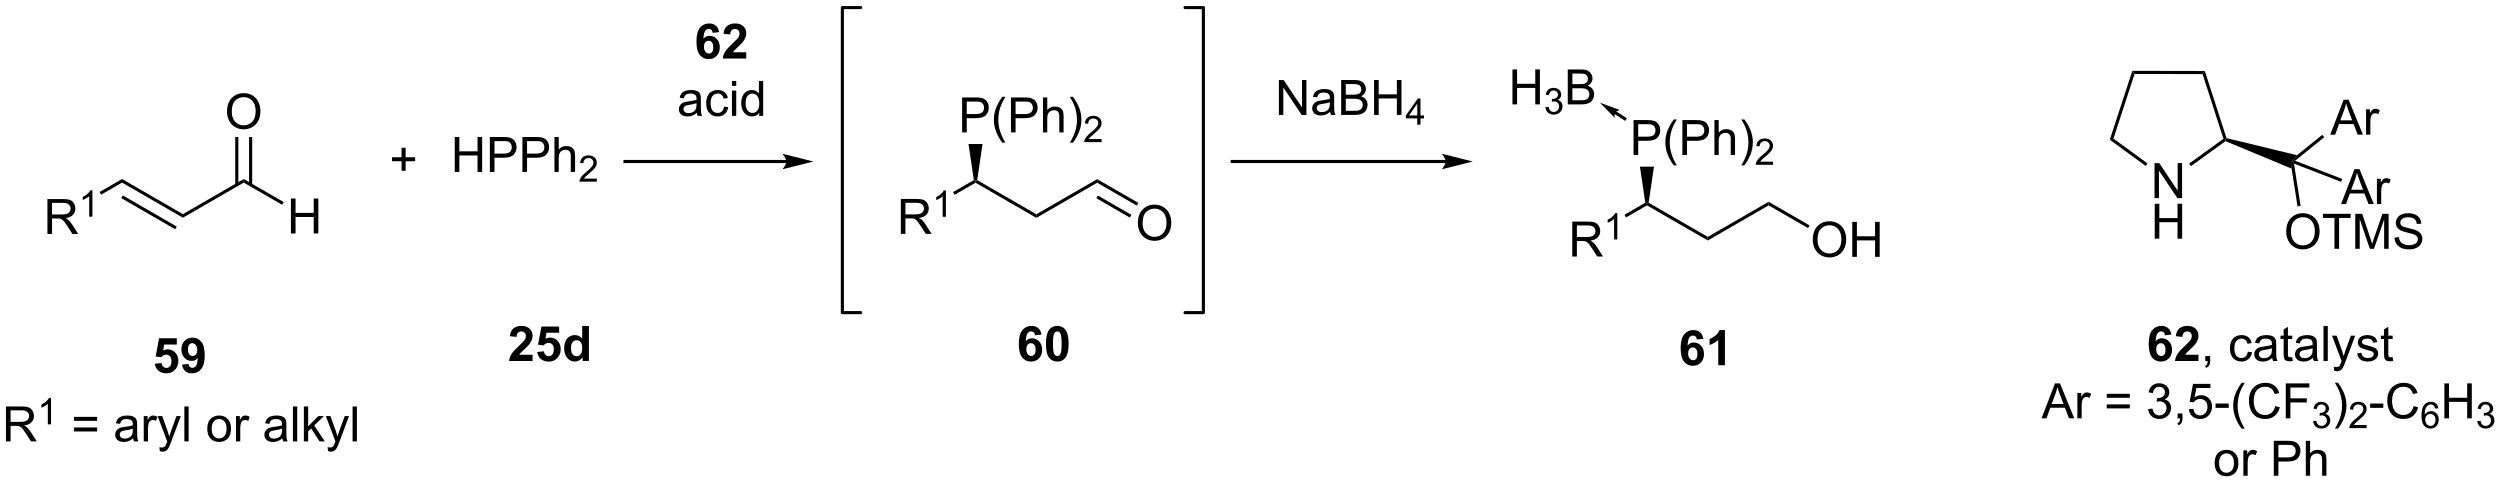<?xml version="1.0" encoding="UTF-8"?>
<!DOCTYPE svg PUBLIC '-//W3C//DTD SVG 1.0//EN'
          'http://www.w3.org/TR/2001/REC-SVG-20010904/DTD/svg10.dtd'>
<svg stroke-dasharray="none" shape-rendering="auto" xmlns="http://www.w3.org/2000/svg" font-family="'Dialog'" text-rendering="auto" width="1024" fill-opacity="1" color-interpolation="auto" color-rendering="auto" preserveAspectRatio="xMidYMid meet" font-size="12px" viewBox="0 0 1024 198" fill="black" xmlns:xlink="http://www.w3.org/1999/xlink" stroke="black" image-rendering="auto" stroke-miterlimit="10" stroke-linecap="square" stroke-linejoin="miter" font-style="normal" stroke-width="1" height="198" stroke-dashoffset="0" font-weight="normal" stroke-opacity="1"
><!--Generated by the Batik Graphics2D SVG Generator--><defs id="genericDefs"
  /><g
  ><defs id="defs1"
    ><clipPath clipPathUnits="userSpaceOnUse" id="clipPath1"
      ><path d="M1.769 0.633 L423.14 0.633 L423.14 81.883 L1.769 81.883 L1.769 0.633 Z"
      /></clipPath
      ><clipPath clipPathUnits="userSpaceOnUse" id="clipPath2"
      ><path d="M40.983 124.524 L40.983 203.516 L450.637 203.516 L450.637 124.524 Z"
      /></clipPath
    ></defs
    ><g transform="scale(2.43,2.43) translate(-1.769,-0.633) matrix(1.029,0,0,1.029,-40.386,-127.453)"
    ><path d="M48.735 162.807 L48.735 157.08 L51.274 157.08 Q52.039 157.08 52.438 157.234 Q52.836 157.387 53.073 157.778 Q53.313 158.169 53.313 158.643 Q53.313 159.252 52.917 159.671 Q52.524 160.088 51.698 160.2 Q52 160.346 52.157 160.486 Q52.487 160.791 52.784 161.247 L53.782 162.807 L52.828 162.807 L52.071 161.614 Q51.737 161.098 51.521 160.825 Q51.307 160.551 51.138 160.442 Q50.969 160.333 50.792 160.291 Q50.664 160.262 50.37 160.262 L49.492 160.262 L49.492 162.807 L48.735 162.807 ZM49.492 159.606 L51.12 159.606 Q51.641 159.606 51.932 159.499 Q52.227 159.393 52.378 159.155 Q52.532 158.919 52.532 158.643 Q52.532 158.236 52.235 157.976 Q51.94 157.713 51.305 157.713 L49.492 157.713 L49.492 159.606 Z" stroke="none" clip-path="url(#clipPath2)"
    /></g
    ><g transform="matrix(2.5,0,0,2.5,-102.442,-311.268)"
    ><path d="M56.118 160.007 L55.591 160.007 L55.591 156.645 Q55.399 156.827 55.091 157.009 Q54.782 157.19 54.536 157.282 L54.536 156.772 Q54.977 156.563 55.308 156.268 Q55.64 155.971 55.778 155.694 L56.118 155.694 L56.118 160.007 Z" stroke="none" clip-path="url(#clipPath2)"
    /></g
    ><g transform="matrix(2.5,0,0,2.5,-102.442,-311.268)"
    ><path d="M57.548 156.402 L57.292 155.96 L60.974 153.835 L60.974 154.424 Z" stroke="none" clip-path="url(#clipPath2)"
    /></g
    ><g transform="matrix(2.5,0,0,2.5,-102.442,-311.268)"
    ><path d="M60.974 154.424 L60.974 153.835 L70.941 159.589 L70.941 160.178 ZM60.847 156.968 L69.68 162.068 L69.935 161.626 L61.102 156.526 Z" stroke="none" clip-path="url(#clipPath2)"
    /></g
    ><g transform="matrix(2.5,0,0,2.5,-102.442,-311.268)"
    ><path d="M70.941 160.178 L70.941 159.589 L80.908 153.835 L80.908 154.424 Z" stroke="none" clip-path="url(#clipPath2)"
    /></g
    ><g transform="matrix(2.5,0,0,2.5,-102.442,-311.268)"
    ><path d="M106.769 152.495 L106.769 150.925 L105.209 150.925 L105.209 150.269 L106.769 150.269 L106.769 148.712 L107.433 148.712 L107.433 150.269 L108.991 150.269 L108.991 150.925 L107.433 150.925 L107.433 152.495 L106.769 152.495 Z" stroke="none" clip-path="url(#clipPath2)"
    /></g
    ><g transform="matrix(2.5,0,0,2.5,-102.442,-311.268)"
    ><path d="M115.481 152.677 L115.481 146.951 L116.239 146.951 L116.239 149.302 L119.215 149.302 L119.215 146.951 L119.973 146.951 L119.973 152.677 L119.215 152.677 L119.215 149.977 L116.239 149.977 L116.239 152.677 L115.481 152.677 ZM121.235 152.677 L121.235 146.951 L123.396 146.951 Q123.967 146.951 124.266 147.005 Q124.688 147.076 124.972 147.274 Q125.258 147.469 125.433 147.826 Q125.607 148.18 125.607 148.607 Q125.607 149.336 125.141 149.844 Q124.678 150.349 123.462 150.349 L121.993 150.349 L121.993 152.677 L121.235 152.677 ZM121.993 149.672 L123.475 149.672 Q124.209 149.672 124.516 149.399 Q124.826 149.125 124.826 148.63 Q124.826 148.271 124.644 148.016 Q124.462 147.758 124.165 147.677 Q123.975 147.625 123.459 147.625 L121.993 147.625 L121.993 149.672 ZM126.571 152.677 L126.571 146.951 L128.732 146.951 Q129.303 146.951 129.602 147.005 Q130.024 147.076 130.308 147.274 Q130.594 147.469 130.769 147.826 Q130.943 148.18 130.943 148.607 Q130.943 149.336 130.477 149.844 Q130.014 150.349 128.797 150.349 L127.329 150.349 L127.329 152.677 L126.571 152.677 ZM127.329 149.672 L128.81 149.672 Q129.545 149.672 129.852 149.399 Q130.162 149.125 130.162 148.63 Q130.162 148.271 129.98 148.016 Q129.797 147.758 129.5 147.677 Q129.31 147.625 128.795 147.625 L127.329 147.625 L127.329 149.672 ZM131.818 152.677 L131.818 146.951 L132.521 146.951 L132.521 149.005 Q133.014 148.435 133.764 148.435 Q134.225 148.435 134.563 148.617 Q134.904 148.797 135.05 149.117 Q135.196 149.438 135.196 150.047 L135.196 152.677 L134.493 152.677 L134.493 150.047 Q134.493 149.521 134.264 149.281 Q134.037 149.039 133.618 149.039 Q133.305 149.039 133.029 149.203 Q132.756 149.365 132.639 149.643 Q132.521 149.919 132.521 150.406 L132.521 152.677 L131.818 152.677 Z" stroke="none" clip-path="url(#clipPath2)"
    /></g
    ><g transform="matrix(2.5,0,0,2.5,-102.442,-311.268)"
    ><path d="M138.76 153.769 L138.76 154.277 L135.92 154.277 Q135.915 154.086 135.983 153.91 Q136.09 153.621 136.329 153.34 Q136.569 153.059 137.02 152.689 Q137.719 152.115 137.965 151.779 Q138.212 151.443 138.212 151.144 Q138.212 150.832 137.987 150.617 Q137.764 150.4 137.403 150.4 Q137.022 150.4 136.793 150.629 Q136.565 150.857 136.563 151.262 L136.02 151.207 Q136.077 150.6 136.44 150.283 Q136.803 149.965 137.415 149.965 Q138.034 149.965 138.393 150.309 Q138.754 150.65 138.754 151.156 Q138.754 151.414 138.649 151.664 Q138.543 151.912 138.297 152.188 Q138.053 152.463 137.485 152.943 Q137.01 153.342 136.875 153.484 Q136.741 153.627 136.653 153.769 L138.76 153.769 Z" stroke="none" clip-path="url(#clipPath2)"
    /></g
    ><g transform="matrix(2.5,0,0,2.5,-102.442,-311.268)"
    ><path d="M158.803 129.771 L157.741 129.888 Q157.702 129.56 157.538 129.404 Q157.374 129.247 157.111 129.247 Q156.764 129.247 156.522 129.56 Q156.283 129.872 156.22 130.862 Q156.631 130.377 157.241 130.377 Q157.928 130.377 158.418 130.901 Q158.908 131.424 158.908 132.252 Q158.908 133.13 158.392 133.664 Q157.876 134.195 157.069 134.195 Q156.202 134.195 155.642 133.521 Q155.085 132.846 155.085 131.31 Q155.085 129.737 155.665 129.042 Q156.249 128.346 157.178 128.346 Q157.829 128.346 158.256 128.711 Q158.686 129.075 158.803 129.771 ZM156.314 132.167 Q156.314 132.7 156.559 132.992 Q156.806 133.284 157.124 133.284 Q157.428 133.284 157.631 133.047 Q157.835 132.807 157.835 132.263 Q157.835 131.706 157.616 131.445 Q157.397 131.185 157.069 131.185 Q156.751 131.185 156.533 131.435 Q156.314 131.682 156.314 132.167 ZM163.24 133.075 L163.24 134.096 L159.393 134.096 Q159.456 133.518 159.768 133 Q160.081 132.482 161.003 131.627 Q161.745 130.935 161.911 130.69 Q162.138 130.349 162.138 130.018 Q162.138 129.651 161.94 129.453 Q161.745 129.255 161.396 129.255 Q161.052 129.255 160.849 129.463 Q160.646 129.669 160.615 130.151 L159.521 130.042 Q159.62 129.135 160.135 128.742 Q160.651 128.346 161.424 128.346 Q162.271 128.346 162.755 128.804 Q163.24 129.26 163.24 129.94 Q163.24 130.325 163.102 130.677 Q162.964 131.026 162.661 131.409 Q162.464 131.661 161.943 132.138 Q161.424 132.614 161.284 132.771 Q161.146 132.927 161.06 133.075 L163.24 133.075 Z" stroke="none" clip-path="url(#clipPath2)"
    /></g
    ><g transform="matrix(2.5,0,0,2.5,-102.442,-311.268)"
    ><path d="M155.152 142.983 Q154.761 143.316 154.399 143.454 Q154.04 143.59 153.626 143.59 Q152.941 143.59 152.573 143.257 Q152.206 142.921 152.206 142.403 Q152.206 142.098 152.344 141.845 Q152.485 141.593 152.709 141.441 Q152.933 141.288 153.214 141.21 Q153.423 141.155 153.839 141.106 Q154.691 141.004 155.094 140.863 Q155.097 140.718 155.097 140.679 Q155.097 140.249 154.899 140.074 Q154.628 139.835 154.097 139.835 Q153.602 139.835 153.365 140.009 Q153.128 140.184 153.016 140.624 L152.329 140.53 Q152.423 140.09 152.636 139.819 Q152.852 139.546 153.258 139.4 Q153.665 139.254 154.198 139.254 Q154.73 139.254 155.06 139.379 Q155.394 139.504 155.55 139.694 Q155.706 139.882 155.769 140.171 Q155.805 140.35 155.805 140.819 L155.805 141.757 Q155.805 142.738 155.85 142.999 Q155.894 143.257 156.027 143.496 L155.292 143.496 Q155.183 143.278 155.152 142.983 ZM155.094 141.413 Q154.712 141.569 153.946 141.679 Q153.511 141.741 153.331 141.819 Q153.152 141.897 153.053 142.048 Q152.956 142.199 152.956 142.382 Q152.956 142.663 153.17 142.85 Q153.383 143.038 153.792 143.038 Q154.198 143.038 154.514 142.861 Q154.831 142.684 154.98 142.374 Q155.094 142.137 155.094 141.671 L155.094 141.413 ZM159.601 141.975 L160.294 142.066 Q160.179 142.78 159.713 143.186 Q159.247 143.59 158.567 143.59 Q157.715 143.59 157.197 143.033 Q156.679 142.475 156.679 141.436 Q156.679 140.764 156.9 140.262 Q157.124 139.757 157.58 139.507 Q158.036 139.254 158.57 139.254 Q159.247 139.254 159.676 139.595 Q160.106 139.936 160.226 140.566 L159.544 140.671 Q159.445 140.254 159.197 140.043 Q158.95 139.832 158.598 139.832 Q158.067 139.832 157.734 140.212 Q157.403 140.593 157.403 141.418 Q157.403 142.254 157.723 142.634 Q158.044 143.012 158.559 143.012 Q158.973 143.012 159.249 142.759 Q159.528 142.504 159.601 141.975 ZM160.898 138.577 L160.898 137.77 L161.601 137.77 L161.601 138.577 L160.898 138.577 ZM160.898 143.496 L160.898 139.348 L161.601 139.348 L161.601 143.496 L160.898 143.496 ZM165.363 143.496 L165.363 142.973 Q164.969 143.59 164.204 143.59 Q163.706 143.59 163.29 143.316 Q162.876 143.043 162.647 142.554 Q162.417 142.061 162.417 141.426 Q162.417 140.804 162.623 140.298 Q162.831 139.793 163.245 139.525 Q163.66 139.254 164.173 139.254 Q164.548 139.254 164.839 139.413 Q165.133 139.569 165.316 139.824 L165.316 137.77 L166.016 137.77 L166.016 143.496 L165.363 143.496 ZM163.141 141.426 Q163.141 142.223 163.477 142.619 Q163.813 143.012 164.269 143.012 Q164.73 143.012 165.053 142.634 Q165.376 142.257 165.376 141.483 Q165.376 140.632 165.048 140.233 Q164.719 139.835 164.238 139.835 Q163.769 139.835 163.454 140.218 Q163.141 140.6 163.141 141.426 Z" stroke="none" clip-path="url(#clipPath2)"
    /></g
    ><g transform="matrix(2.5,0,0,2.5,-102.442,-311.268)"
    ><path d="M298.575 166.538 L298.575 160.811 L301.114 160.811 Q301.88 160.811 302.278 160.965 Q302.677 161.119 302.913 161.509 Q303.153 161.9 303.153 162.374 Q303.153 162.983 302.757 163.402 Q302.364 163.819 301.538 163.931 Q301.841 164.077 301.997 164.218 Q302.328 164.522 302.625 164.978 L303.622 166.538 L302.669 166.538 L301.911 165.345 Q301.578 164.829 301.361 164.556 Q301.148 164.283 300.979 164.173 Q300.809 164.064 300.632 164.022 Q300.505 163.994 300.21 163.994 L299.333 163.994 L299.333 166.538 L298.575 166.538 ZM299.333 163.337 L300.96 163.337 Q301.481 163.337 301.773 163.231 Q302.067 163.124 302.218 162.887 Q302.372 162.65 302.372 162.374 Q302.372 161.968 302.075 161.707 Q301.781 161.444 301.145 161.444 L299.333 161.444 L299.333 163.337 Z" stroke="none" clip-path="url(#clipPath2)"
    /></g
    ><g transform="matrix(2.5,0,0,2.5,-102.442,-311.268)"
    ><path d="M305.958 163.738 L305.431 163.738 L305.431 160.376 Q305.24 160.558 304.931 160.74 Q304.623 160.921 304.376 161.013 L304.376 160.503 Q304.818 160.294 305.148 160 Q305.48 159.703 305.619 159.425 L305.958 159.425 L305.958 163.738 Z" stroke="none" clip-path="url(#clipPath2)"
    /></g
    ><g transform="matrix(2.5,0,0,2.5,-102.442,-311.268)"
    ><path d="M307.388 160.133 L307.133 159.691 L310.539 157.725 L310.815 157.861 L310.815 158.155 Z" stroke="none" clip-path="url(#clipPath2)"
    /></g
    ><g transform="matrix(2.5,0,0,2.5,-102.442,-311.268)"
    ><path d="M310.815 158.155 L310.815 157.861 L311.09 157.725 L320.781 163.32 L320.781 163.909 Z" stroke="none" clip-path="url(#clipPath2)"
    /></g
    ><g transform="matrix(2.5,0,0,2.5,-102.442,-311.268)"
    ><path d="M320.781 163.909 L320.781 163.32 L330.748 157.566 L330.748 158.155 Z" stroke="none" clip-path="url(#clipPath2)"
    /></g
    ><g transform="matrix(2.5,0,0,2.5,-102.442,-311.268)"
    ><path d="M308.619 149.906 L308.619 144.179 L310.781 144.179 Q311.351 144.179 311.651 144.234 Q312.072 144.304 312.356 144.502 Q312.643 144.698 312.817 145.054 Q312.992 145.409 312.992 145.836 Q312.992 146.565 312.526 147.073 Q312.062 147.578 310.846 147.578 L309.377 147.578 L309.377 149.906 L308.619 149.906 ZM309.377 146.901 L310.859 146.901 Q311.593 146.901 311.901 146.627 Q312.21 146.354 312.21 145.859 Q312.21 145.5 312.028 145.245 Q311.846 144.987 311.549 144.906 Q311.359 144.854 310.843 144.854 L309.377 144.854 L309.377 146.901 ZM315.21 151.591 Q314.627 150.857 314.223 149.872 Q313.822 148.885 313.822 147.831 Q313.822 146.901 314.124 146.049 Q314.476 145.062 315.21 144.081 L315.713 144.081 Q315.242 144.893 315.088 145.242 Q314.851 145.781 314.713 146.367 Q314.546 147.096 314.546 147.836 Q314.546 149.713 315.713 151.591 L315.21 151.591 ZM316.619 149.906 L316.619 144.179 L318.781 144.179 Q319.351 144.179 319.651 144.234 Q320.072 144.304 320.356 144.502 Q320.643 144.698 320.817 145.054 Q320.992 145.409 320.992 145.836 Q320.992 146.565 320.526 147.073 Q320.062 147.578 318.846 147.578 L317.377 147.578 L317.377 149.906 L316.619 149.906 ZM317.377 146.901 L318.859 146.901 Q319.593 146.901 319.901 146.627 Q320.21 146.354 320.21 145.859 Q320.21 145.5 320.028 145.245 Q319.846 144.987 319.549 144.906 Q319.359 144.854 318.843 144.854 L317.377 144.854 L317.377 146.901 ZM321.867 149.906 L321.867 144.179 L322.57 144.179 L322.57 146.234 Q323.062 145.664 323.812 145.664 Q324.273 145.664 324.611 145.846 Q324.952 146.026 325.098 146.346 Q325.244 146.666 325.244 147.276 L325.244 149.906 L324.541 149.906 L324.541 147.276 Q324.541 146.75 324.312 146.51 Q324.085 146.268 323.666 146.268 Q323.354 146.268 323.077 146.432 Q322.804 146.594 322.687 146.872 Q322.57 147.148 322.57 147.635 L322.57 149.906 L321.867 149.906 ZM326.777 151.591 L326.272 151.591 Q327.441 149.713 327.441 147.836 Q327.441 147.101 327.272 146.377 Q327.139 145.791 326.902 145.252 Q326.748 144.901 326.272 144.081 L326.777 144.081 Q327.511 145.062 327.863 146.049 Q328.162 146.901 328.162 147.831 Q328.162 148.885 327.759 149.872 Q327.355 150.857 326.777 151.591 Z" stroke="none" clip-path="url(#clipPath2)"
    /></g
    ><g transform="matrix(2.5,0,0,2.5,-102.442,-311.268)"
    ><path d="M331.473 150.998 L331.473 151.506 L328.633 151.506 Q328.627 151.315 328.695 151.139 Q328.803 150.85 329.041 150.569 Q329.281 150.287 329.733 149.918 Q330.432 149.344 330.678 149.008 Q330.924 148.672 330.924 148.373 Q330.924 148.061 330.699 147.846 Q330.477 147.629 330.115 147.629 Q329.734 147.629 329.506 147.858 Q329.277 148.086 329.275 148.49 L328.733 148.436 Q328.789 147.828 329.152 147.512 Q329.516 147.194 330.127 147.194 Q330.746 147.194 331.106 147.537 Q331.467 147.879 331.467 148.385 Q331.467 148.643 331.361 148.893 Q331.256 149.141 331.01 149.416 Q330.766 149.691 330.197 150.172 Q329.723 150.57 329.588 150.713 Q329.453 150.856 329.365 150.998 L331.473 150.998 Z" stroke="none" clip-path="url(#clipPath2)"
    /></g
    ><g transform="matrix(2.5,0,0,2.5,-102.442,-311.268)"
    ><path d="M311.09 157.725 L310.815 157.861 L310.539 157.725 L309.664 151.813 L311.965 151.813 Z" stroke="none" clip-path="url(#clipPath2)"
    /></g
    ><g transform="matrix(2.5,0,0,2.5,-102.442,-311.268)"
    ><path d="M66.348 184.101 L67.442 183.989 Q67.488 184.359 67.718 184.578 Q67.949 184.794 68.249 184.794 Q68.593 184.794 68.829 184.515 Q69.069 184.234 69.069 183.672 Q69.069 183.146 68.832 182.883 Q68.598 182.617 68.218 182.617 Q67.746 182.617 67.371 183.036 L66.481 182.906 L67.043 179.927 L69.944 179.927 L69.944 180.953 L67.874 180.953 L67.702 181.927 Q68.069 181.742 68.452 181.742 Q69.184 181.742 69.692 182.273 Q70.199 182.804 70.199 183.653 Q70.199 184.359 69.788 184.914 Q69.231 185.674 68.238 185.674 Q67.444 185.674 66.944 185.247 Q66.444 184.82 66.348 184.101 ZM70.805 184.25 L71.867 184.133 Q71.906 184.458 72.07 184.614 Q72.234 184.771 72.503 184.771 Q72.844 184.771 73.081 184.458 Q73.32 184.146 73.385 183.161 Q72.972 183.64 72.352 183.64 Q71.675 183.64 71.185 183.12 Q70.695 182.599 70.695 181.763 Q70.695 180.89 71.211 180.359 Q71.729 179.825 72.531 179.825 Q73.401 179.825 73.958 180.5 Q74.518 181.172 74.518 182.716 Q74.518 184.286 73.935 184.982 Q73.354 185.677 72.422 185.677 Q71.75 185.677 71.336 185.32 Q70.922 184.961 70.805 184.25 ZM73.289 181.851 Q73.289 181.32 73.044 181.028 Q72.8 180.734 72.479 180.734 Q72.175 180.734 71.974 180.976 Q71.774 181.216 71.774 181.763 Q71.774 182.317 71.992 182.578 Q72.211 182.836 72.539 182.836 Q72.854 182.836 73.07 182.586 Q73.289 182.336 73.289 181.851 Z" stroke="none" clip-path="url(#clipPath2)"
    /></g
    ><g transform="matrix(2.5,0,0,2.5,-102.442,-311.268)"
    ><path d="M41.955 196.825 L41.955 191.099 L44.494 191.099 Q45.259 191.099 45.658 191.252 Q46.056 191.406 46.293 191.797 Q46.533 192.187 46.533 192.661 Q46.533 193.271 46.137 193.69 Q45.744 194.107 44.918 194.219 Q45.22 194.364 45.377 194.505 Q45.707 194.81 46.004 195.265 L47.002 196.825 L46.048 196.825 L45.291 195.633 Q44.957 195.117 44.741 194.844 Q44.528 194.57 44.358 194.461 Q44.189 194.351 44.012 194.31 Q43.884 194.281 43.59 194.281 L42.712 194.281 L42.712 196.825 L41.955 196.825 ZM42.712 193.625 L44.34 193.625 Q44.861 193.625 45.153 193.518 Q45.447 193.411 45.598 193.174 Q45.752 192.937 45.752 192.661 Q45.752 192.255 45.455 191.995 Q45.16 191.732 44.525 191.732 L42.712 191.732 L42.712 193.625 Z" stroke="none" clip-path="url(#clipPath2)"
    /></g
    ><g transform="matrix(2.5,0,0,2.5,-102.442,-311.268)"
    ><path d="M49.338 194.025 L48.811 194.025 L48.811 190.664 Q48.619 190.846 48.311 191.027 Q48.002 191.209 47.756 191.301 L47.756 190.791 Q48.197 190.582 48.528 190.287 Q48.86 189.99 48.998 189.713 L49.338 189.713 L49.338 194.025 Z" stroke="none" clip-path="url(#clipPath2)"
    /></g
    ><g transform="matrix(2.5,0,0,2.5,-102.442,-311.268)"
    ><path d="M56.888 193.458 L53.107 193.458 L53.107 192.802 L56.888 192.802 L56.888 193.458 ZM56.888 195.195 L53.107 195.195 L53.107 194.539 L56.888 194.539 L56.888 195.195 ZM62.79 196.312 Q62.4 196.646 62.038 196.784 Q61.678 196.919 61.264 196.919 Q60.579 196.919 60.212 196.586 Q59.845 196.25 59.845 195.732 Q59.845 195.427 59.983 195.174 Q60.124 194.922 60.348 194.771 Q60.572 194.617 60.853 194.539 Q61.061 194.484 61.478 194.435 Q62.329 194.333 62.733 194.192 Q62.736 194.047 62.736 194.008 Q62.736 193.578 62.538 193.403 Q62.267 193.164 61.736 193.164 Q61.241 193.164 61.004 193.338 Q60.767 193.513 60.655 193.953 L59.967 193.859 Q60.061 193.419 60.275 193.148 Q60.491 192.875 60.897 192.729 Q61.303 192.583 61.837 192.583 Q62.368 192.583 62.699 192.708 Q63.032 192.833 63.189 193.023 Q63.345 193.211 63.407 193.5 Q63.444 193.679 63.444 194.148 L63.444 195.086 Q63.444 196.067 63.488 196.328 Q63.532 196.586 63.665 196.825 L62.931 196.825 Q62.822 196.607 62.79 196.312 ZM62.733 194.742 Q62.35 194.898 61.584 195.008 Q61.15 195.07 60.97 195.148 Q60.79 195.226 60.691 195.377 Q60.595 195.528 60.595 195.711 Q60.595 195.992 60.809 196.179 Q61.022 196.367 61.431 196.367 Q61.837 196.367 62.152 196.19 Q62.47 196.013 62.618 195.703 Q62.733 195.466 62.733 195 L62.733 194.742 ZM64.526 196.825 L64.526 192.677 L65.159 192.677 L65.159 193.304 Q65.401 192.864 65.604 192.724 Q65.81 192.583 66.057 192.583 Q66.411 192.583 66.778 192.81 L66.536 193.461 Q66.278 193.31 66.021 193.31 Q65.792 193.31 65.607 193.448 Q65.424 193.586 65.346 193.833 Q65.229 194.208 65.229 194.653 L65.229 196.825 L64.526 196.825 ZM67.167 198.424 L67.088 197.763 Q67.318 197.825 67.49 197.825 Q67.724 197.825 67.865 197.747 Q68.005 197.669 68.096 197.528 Q68.161 197.424 68.31 197.005 Q68.331 196.948 68.372 196.833 L66.799 192.677 L67.557 192.677 L68.419 195.078 Q68.588 195.536 68.721 196.039 Q68.841 195.554 69.01 195.094 L69.896 192.677 L70.599 192.677 L69.021 196.896 Q68.768 197.581 68.627 197.838 Q68.44 198.185 68.198 198.346 Q67.956 198.51 67.62 198.51 Q67.417 198.51 67.167 198.424 ZM71.182 196.825 L71.182 191.099 L71.885 191.099 L71.885 196.825 L71.182 196.825 ZM74.935 194.75 Q74.935 193.599 75.575 193.044 Q76.112 192.583 76.88 192.583 Q77.737 192.583 78.278 193.143 Q78.823 193.703 78.823 194.692 Q78.823 195.492 78.581 195.953 Q78.341 196.411 77.883 196.666 Q77.424 196.919 76.88 196.919 Q76.01 196.919 75.471 196.362 Q74.935 195.802 74.935 194.75 ZM75.659 194.75 Q75.659 195.547 76.005 195.945 Q76.354 196.341 76.88 196.341 Q77.403 196.341 77.75 195.942 Q78.099 195.544 78.099 194.726 Q78.099 193.958 77.75 193.562 Q77.401 193.164 76.88 193.164 Q76.354 193.164 76.005 193.56 Q75.659 193.953 75.659 194.75 ZM79.639 196.825 L79.639 192.677 L80.272 192.677 L80.272 193.304 Q80.514 192.864 80.717 192.724 Q80.923 192.583 81.171 192.583 Q81.525 192.583 81.892 192.81 L81.65 193.461 Q81.392 193.31 81.134 193.31 Q80.905 193.31 80.72 193.448 Q80.538 193.586 80.46 193.833 Q80.342 194.208 80.342 194.653 L80.342 196.825 L79.639 196.825 ZM87.24 196.312 Q86.849 196.646 86.487 196.784 Q86.127 196.919 85.713 196.919 Q85.028 196.919 84.661 196.586 Q84.294 196.25 84.294 195.732 Q84.294 195.427 84.432 195.174 Q84.573 194.922 84.797 194.771 Q85.021 194.617 85.302 194.539 Q85.51 194.484 85.927 194.435 Q86.778 194.333 87.182 194.192 Q87.185 194.047 87.185 194.008 Q87.185 193.578 86.987 193.403 Q86.716 193.164 86.185 193.164 Q85.69 193.164 85.453 193.338 Q85.216 193.513 85.104 193.953 L84.417 193.859 Q84.51 193.419 84.724 193.148 Q84.94 192.875 85.346 192.729 Q85.752 192.583 86.286 192.583 Q86.818 192.583 87.148 192.708 Q87.482 192.833 87.638 193.023 Q87.794 193.211 87.857 193.5 Q87.893 193.679 87.893 194.148 L87.893 195.086 Q87.893 196.067 87.937 196.328 Q87.982 196.586 88.115 196.825 L87.38 196.825 Q87.271 196.607 87.24 196.312 ZM87.182 194.742 Q86.799 194.898 86.034 195.008 Q85.599 195.07 85.419 195.148 Q85.24 195.226 85.141 195.377 Q85.044 195.528 85.044 195.711 Q85.044 195.992 85.258 196.179 Q85.471 196.367 85.88 196.367 Q86.286 196.367 86.602 196.19 Q86.919 196.013 87.068 195.703 Q87.182 195.466 87.182 195 L87.182 194.742 ZM88.967 196.825 L88.967 191.099 L89.671 191.099 L89.671 196.825 L88.967 196.825 ZM90.763 196.825 L90.763 191.099 L91.466 191.099 L91.466 194.364 L93.13 192.677 L94.042 192.677 L92.456 194.216 L94.2 196.825 L93.333 196.825 L91.963 194.703 L91.466 195.179 L91.466 196.825 L90.763 196.825 ZM94.729 198.424 L94.651 197.763 Q94.88 197.825 95.052 197.825 Q95.286 197.825 95.427 197.747 Q95.568 197.669 95.659 197.528 Q95.724 197.424 95.872 197.005 Q95.893 196.948 95.935 196.833 L94.362 192.677 L95.12 192.677 L95.982 195.078 Q96.151 195.536 96.284 196.039 Q96.403 195.554 96.573 195.094 L97.458 192.677 L98.161 192.677 L96.583 196.896 Q96.331 197.581 96.19 197.838 Q96.002 198.185 95.76 198.346 Q95.518 198.51 95.182 198.51 Q94.979 198.51 94.729 198.424 ZM98.745 196.825 L98.745 191.099 L99.448 191.099 L99.448 196.825 L98.745 196.825 Z" stroke="none" clip-path="url(#clipPath2)"
    /></g
    ><g transform="matrix(2.5,0,0,2.5,-102.442,-311.268)"
    ><path d="M320.052 180.012 L318.989 180.129 Q318.95 179.801 318.786 179.645 Q318.622 179.488 318.359 179.488 Q318.013 179.488 317.771 179.801 Q317.531 180.113 317.469 181.103 Q317.88 180.619 318.489 180.619 Q319.177 180.619 319.666 181.142 Q320.156 181.665 320.156 182.494 Q320.156 183.371 319.64 183.905 Q319.125 184.436 318.317 184.436 Q317.45 184.436 316.89 183.762 Q316.333 183.087 316.333 181.551 Q316.333 179.978 316.914 179.283 Q317.497 178.587 318.427 178.587 Q319.078 178.587 319.505 178.952 Q319.935 179.316 320.052 180.012 ZM317.562 182.408 Q317.562 182.941 317.807 183.233 Q318.055 183.525 318.372 183.525 Q318.677 183.525 318.88 183.288 Q319.083 183.048 319.083 182.504 Q319.083 181.947 318.864 181.686 Q318.646 181.426 318.317 181.426 Q318 181.426 317.781 181.676 Q317.562 181.923 317.562 182.408 ZM323.59 184.337 L322.493 184.337 L322.493 180.199 Q321.892 180.762 321.074 181.033 L321.074 180.035 Q321.504 179.895 322.006 179.504 Q322.512 179.111 322.699 178.587 L323.59 178.587 L323.59 184.337 Z" stroke="none" clip-path="url(#clipPath2)"
    /></g
    ><g transform="matrix(2.5,0,0,2.5,-102.442,-311.268)"
    ><path d="M288.78 141.61 L288.78 135.884 L289.537 135.884 L289.537 138.235 L292.514 138.235 L292.514 135.884 L293.272 135.884 L293.272 141.61 L292.514 141.61 L292.514 138.91 L289.537 138.91 L289.537 141.61 L288.78 141.61 Z" stroke="none" clip-path="url(#clipPath2)"
    /></g
    ><g transform="matrix(2.5,0,0,2.5,-102.442,-311.268)"
    ><path d="M294.168 142.076 L294.696 142.005 Q294.787 142.454 295.004 142.652 Q295.223 142.849 295.537 142.849 Q295.909 142.849 296.164 142.591 Q296.422 142.333 296.422 141.952 Q296.422 141.589 296.184 141.355 Q295.947 141.119 295.58 141.119 Q295.432 141.119 295.209 141.177 L295.268 140.714 Q295.321 140.72 295.352 140.72 Q295.69 140.72 295.959 140.544 Q296.229 140.369 296.229 140.001 Q296.229 139.712 296.031 139.523 Q295.836 139.331 295.526 139.331 Q295.217 139.331 295.012 139.525 Q294.807 139.718 294.748 140.105 L294.221 140.011 Q294.319 139.48 294.66 139.189 Q295.004 138.898 295.514 138.898 Q295.865 138.898 296.16 139.048 Q296.457 139.199 296.614 139.46 Q296.77 139.72 296.77 140.013 Q296.77 140.292 296.619 140.521 Q296.471 140.749 296.178 140.884 Q296.559 140.972 296.77 141.249 Q296.981 141.525 296.981 141.941 Q296.981 142.503 296.571 142.896 Q296.16 143.286 295.534 143.286 Q294.969 143.286 294.594 142.951 Q294.221 142.613 294.168 142.076 Z" stroke="none" clip-path="url(#clipPath2)"
    /></g
    ><g transform="matrix(2.5,0,0,2.5,-102.442,-311.268)"
    ><path d="M297.839 141.61 L297.839 135.884 L299.988 135.884 Q300.644 135.884 301.04 136.058 Q301.438 136.23 301.662 136.592 Q301.886 136.954 301.886 137.347 Q301.886 137.714 301.685 138.04 Q301.488 138.363 301.087 138.563 Q301.605 138.714 301.883 139.082 Q302.165 139.449 302.165 139.949 Q302.165 140.352 301.993 140.699 Q301.824 141.043 301.574 141.23 Q301.324 141.418 300.946 141.514 Q300.571 141.61 300.024 141.61 L297.839 141.61 ZM298.597 138.29 L299.837 138.29 Q300.339 138.29 300.558 138.222 Q300.847 138.136 300.993 137.938 Q301.141 137.738 301.141 137.438 Q301.141 137.152 301.003 136.936 Q300.868 136.72 300.613 136.639 Q300.36 136.558 299.743 136.558 L298.597 136.558 L298.597 138.29 ZM298.597 140.933 L300.024 140.933 Q300.391 140.933 300.54 140.907 Q300.8 140.86 300.974 140.751 Q301.152 140.642 301.264 140.433 Q301.378 140.222 301.378 139.949 Q301.378 139.629 301.214 139.394 Q301.05 139.157 300.758 139.061 Q300.469 138.964 299.923 138.964 L298.597 138.964 L298.597 140.933 Z" stroke="none" clip-path="url(#clipPath2)"
    /></g
    ><g transform="matrix(2.5,0,0,2.5,-102.442,-311.268)"
    ><path d="M303.103 141.334 L305.548 143.821 C305.548 143.821 305.424 143.229 305.606 142.947 C305.787 142.666 306.378 142.535 306.378 142.535 ZM307.532 143.886 L305.744 142.733 L305.467 143.162 L307.255 144.315 Z" stroke="none" clip-path="url(#clipPath2)"
    /></g
    ><g transform="matrix(2.5,0,0,2.5,-102.442,-311.268)"
    ><path d="M88.64 162.759 L88.64 157.032 L89.398 157.032 L89.398 159.384 L92.375 159.384 L92.375 157.032 L93.132 157.032 L93.132 162.759 L92.375 162.759 L92.375 160.058 L89.398 160.058 L89.398 162.759 L88.64 162.759 Z" stroke="none" clip-path="url(#clipPath2)"
    /></g
    ><g transform="matrix(2.5,0,0,2.5,-102.442,-311.268)"
    ><path d="M80.908 154.424 L80.908 153.835 L87.464 157.62 L87.209 158.062 Z" stroke="none" clip-path="url(#clipPath2)"
    /></g
    ><g transform="matrix(2.5,0,0,2.5,-102.442,-311.268)"
    ><path d="M78.171 142.807 Q78.171 141.38 78.936 140.575 Q79.702 139.768 80.913 139.768 Q81.705 139.768 82.34 140.148 Q82.978 140.525 83.311 141.202 Q83.647 141.88 83.647 142.739 Q83.647 143.611 83.296 144.299 Q82.944 144.986 82.298 145.34 Q81.655 145.695 80.908 145.695 Q80.1 145.695 79.463 145.304 Q78.827 144.911 78.499 144.236 Q78.171 143.559 78.171 142.807 ZM78.952 142.817 Q78.952 143.853 79.507 144.45 Q80.064 145.044 80.905 145.044 Q81.759 145.044 82.311 144.442 Q82.866 143.84 82.866 142.736 Q82.866 142.036 82.629 141.515 Q82.392 140.994 81.936 140.708 Q81.483 140.419 80.916 140.419 Q80.111 140.419 79.53 140.973 Q78.952 141.525 78.952 142.817 Z" stroke="none" clip-path="url(#clipPath2)"
    /></g
    ><g transform="matrix(2.5,0,0,2.5,-102.442,-311.268)"
    ><path d="M82.296 154.784 L82.296 146.951 L81.786 146.951 L81.786 154.784 ZM80.029 154.784 L80.029 146.951 L79.519 146.951 L79.519 154.784 Z" stroke="none" clip-path="url(#clipPath2)"
    /></g
    ><g transform="matrix(2.5,0,0,2.5,-102.442,-311.268)"
    ><path d="M128.232 182.629 L128.232 183.65 L124.385 183.65 Q124.448 183.071 124.76 182.553 Q125.073 182.035 125.995 181.181 Q126.737 180.488 126.903 180.243 Q127.13 179.902 127.13 179.571 Q127.13 179.204 126.932 179.006 Q126.737 178.809 126.388 178.809 Q126.044 178.809 125.841 179.017 Q125.638 179.222 125.606 179.704 L124.513 179.595 Q124.612 178.689 125.127 178.295 Q125.643 177.9 126.416 177.9 Q127.263 177.9 127.747 178.358 Q128.232 178.814 128.232 179.493 Q128.232 179.879 128.094 180.23 Q127.955 180.579 127.653 180.962 Q127.455 181.215 126.935 181.691 Q126.416 182.168 126.276 182.324 Q126.138 182.48 126.052 182.629 L128.232 182.629 ZM128.991 182.176 L130.084 182.064 Q130.131 182.434 130.36 182.652 Q130.592 182.868 130.892 182.868 Q131.235 182.868 131.472 182.59 Q131.712 182.309 131.712 181.746 Q131.712 181.22 131.475 180.957 Q131.241 180.691 130.86 180.691 Q130.389 180.691 130.014 181.111 L129.123 180.98 L129.686 178.001 L132.587 178.001 L132.587 179.027 L130.517 179.027 L130.345 180.001 Q130.712 179.816 131.095 179.816 Q131.827 179.816 132.334 180.347 Q132.842 180.879 132.842 181.728 Q132.842 182.434 132.431 182.988 Q131.873 183.749 130.881 183.749 Q130.087 183.749 129.587 183.321 Q129.087 182.894 128.991 182.176 ZM137.463 183.65 L136.442 183.65 L136.442 183.04 Q136.19 183.394 135.844 183.569 Q135.497 183.743 135.145 183.743 Q134.432 183.743 133.922 183.168 Q133.411 182.59 133.411 181.559 Q133.411 180.504 133.906 179.957 Q134.403 179.407 135.161 179.407 Q135.857 179.407 136.364 179.986 L136.364 177.923 L137.463 177.923 L137.463 183.65 ZM134.534 181.486 Q134.534 182.15 134.716 182.446 Q134.982 182.876 135.458 182.876 Q135.838 182.876 136.104 182.553 Q136.369 182.23 136.369 181.59 Q136.369 180.876 136.112 180.561 Q135.854 180.246 135.45 180.246 Q135.06 180.246 134.797 180.559 Q134.534 180.868 134.534 181.486 Z" stroke="none" clip-path="url(#clipPath2)"
    /></g
    ><g transform="matrix(2.5,0,0,2.5,-102.442,-311.268)"
    ><path d="M188.566 162.829 L188.566 157.103 L191.105 157.103 Q191.87 157.103 192.269 157.257 Q192.667 157.41 192.904 157.801 Q193.144 158.191 193.144 158.665 Q193.144 159.275 192.748 159.694 Q192.355 160.111 191.529 160.223 Q191.831 160.369 191.988 160.509 Q192.318 160.814 192.615 161.27 L193.613 162.829 L192.66 162.829 L191.902 161.637 Q191.568 161.121 191.352 160.848 Q191.139 160.574 190.97 160.465 Q190.8 160.356 190.623 160.314 Q190.495 160.285 190.201 160.285 L189.324 160.285 L189.324 162.829 L188.566 162.829 ZM189.324 159.629 L190.951 159.629 Q191.472 159.629 191.764 159.522 Q192.058 159.415 192.209 159.179 Q192.363 158.941 192.363 158.665 Q192.363 158.259 192.066 157.999 Q191.772 157.736 191.136 157.736 L189.324 157.736 L189.324 159.629 Z" stroke="none" clip-path="url(#clipPath2)"
    /></g
    ><g transform="matrix(2.5,0,0,2.5,-102.442,-311.268)"
    ><path d="M195.949 160.03 L195.422 160.03 L195.422 156.668 Q195.231 156.85 194.922 157.031 Q194.613 157.213 194.367 157.305 L194.367 156.795 Q194.809 156.586 195.139 156.291 Q195.471 155.994 195.609 155.717 L195.949 155.717 L195.949 160.03 Z" stroke="none" clip-path="url(#clipPath2)"
    /></g
    ><g transform="matrix(2.5,0,0,2.5,-102.442,-311.268)"
    ><path d="M197.379 156.425 L197.124 155.983 L200.53 154.017 L200.805 154.152 L200.805 154.447 Z" stroke="none" clip-path="url(#clipPath2)"
    /></g
    ><g transform="matrix(2.5,0,0,2.5,-102.442,-311.268)"
    ><path d="M200.805 154.447 L200.805 154.152 L201.081 154.017 L210.772 159.612 L210.772 160.201 Z" stroke="none" clip-path="url(#clipPath2)"
    /></g
    ><g transform="matrix(2.5,0,0,2.5,-102.442,-311.268)"
    ><path d="M210.772 160.201 L210.772 159.612 L220.739 153.858 L220.739 154.447 Z" stroke="none" clip-path="url(#clipPath2)"
    /></g
    ><g transform="matrix(2.5,0,0,2.5,-102.442,-311.268)"
    ><path d="M198.61 146.198 L198.61 140.471 L200.772 140.471 Q201.342 140.471 201.641 140.526 Q202.063 140.596 202.347 140.794 Q202.633 140.989 202.808 141.346 Q202.982 141.7 202.982 142.127 Q202.982 142.857 202.516 143.364 Q202.053 143.87 200.837 143.87 L199.368 143.87 L199.368 146.198 L198.61 146.198 ZM199.368 143.193 L200.85 143.193 Q201.584 143.193 201.891 142.919 Q202.201 142.646 202.201 142.151 Q202.201 141.792 202.019 141.536 Q201.837 141.279 201.54 141.198 Q201.35 141.146 200.834 141.146 L199.368 141.146 L199.368 143.193 ZM205.201 147.883 Q204.618 147.148 204.214 146.164 Q203.813 145.177 203.813 144.122 Q203.813 143.193 204.115 142.341 Q204.467 141.354 205.201 140.372 L205.704 140.372 Q205.232 141.185 205.079 141.534 Q204.842 142.073 204.704 142.659 Q204.537 143.388 204.537 144.127 Q204.537 146.005 205.704 147.883 L205.201 147.883 ZM206.61 146.198 L206.61 140.471 L208.772 140.471 Q209.342 140.471 209.641 140.526 Q210.063 140.596 210.347 140.794 Q210.633 140.989 210.808 141.346 Q210.982 141.7 210.982 142.127 Q210.982 142.857 210.516 143.364 Q210.053 143.87 208.837 143.87 L207.368 143.87 L207.368 146.198 L206.61 146.198 ZM207.368 143.193 L208.85 143.193 Q209.584 143.193 209.891 142.919 Q210.201 142.646 210.201 142.151 Q210.201 141.792 210.019 141.536 Q209.837 141.279 209.54 141.198 Q209.35 141.146 208.834 141.146 L207.368 141.146 L207.368 143.193 ZM211.857 146.198 L211.857 140.471 L212.561 140.471 L212.561 142.526 Q213.053 141.956 213.803 141.956 Q214.264 141.956 214.602 142.138 Q214.943 142.318 215.089 142.638 Q215.235 142.958 215.235 143.568 L215.235 146.198 L214.532 146.198 L214.532 143.568 Q214.532 143.042 214.303 142.802 Q214.076 142.56 213.657 142.56 Q213.345 142.56 213.068 142.724 Q212.795 142.885 212.678 143.164 Q212.561 143.44 212.561 143.927 L212.561 146.198 L211.857 146.198 ZM216.768 147.883 L216.262 147.883 Q217.432 146.005 217.432 144.127 Q217.432 143.393 217.262 142.669 Q217.13 142.083 216.893 141.544 Q216.739 141.193 216.262 140.372 L216.768 140.372 Q217.502 141.354 217.854 142.341 Q218.153 143.193 218.153 144.122 Q218.153 145.177 217.749 146.164 Q217.346 147.148 216.768 147.883 Z" stroke="none" clip-path="url(#clipPath2)"
    /></g
    ><g transform="matrix(2.5,0,0,2.5,-102.442,-311.268)"
    ><path d="M221.464 147.29 L221.464 147.798 L218.624 147.798 Q218.618 147.606 218.686 147.431 Q218.794 147.142 219.032 146.86 Q219.272 146.579 219.723 146.21 Q220.423 145.636 220.669 145.3 Q220.915 144.964 220.915 144.665 Q220.915 144.352 220.69 144.138 Q220.468 143.921 220.106 143.921 Q219.725 143.921 219.497 144.149 Q219.268 144.378 219.266 144.782 L218.723 144.727 Q218.78 144.12 219.143 143.804 Q219.506 143.485 220.118 143.485 Q220.737 143.485 221.096 143.829 Q221.458 144.171 221.458 144.677 Q221.458 144.935 221.352 145.185 Q221.247 145.433 221.001 145.708 Q220.756 145.983 220.188 146.464 Q219.714 146.862 219.579 147.005 Q219.444 147.147 219.356 147.29 L221.464 147.29 Z" stroke="none" clip-path="url(#clipPath2)"
    /></g
    ><g transform="matrix(2.5,0,0,2.5,-102.442,-311.268)"
    ><path d="M201.081 154.017 L200.805 154.152 L200.53 154.017 L199.655 148.104 L201.956 148.104 Z" stroke="none" clip-path="url(#clipPath2)"
    /></g
    ><g transform="matrix(2.5,0,0,2.5,-102.442,-311.268)"
    ><path d="M211.619 179.324 L210.557 179.441 Q210.518 179.113 210.353 178.957 Q210.189 178.801 209.926 178.801 Q209.58 178.801 209.338 179.113 Q209.098 179.426 209.036 180.415 Q209.447 179.931 210.057 179.931 Q210.744 179.931 211.234 180.454 Q211.723 180.978 211.723 181.806 Q211.723 182.684 211.208 183.217 Q210.692 183.749 209.885 183.749 Q209.018 183.749 208.458 183.074 Q207.9 182.4 207.9 180.863 Q207.9 179.29 208.481 178.595 Q209.064 177.9 209.994 177.9 Q210.645 177.9 211.072 178.264 Q211.502 178.629 211.619 179.324 ZM209.13 181.72 Q209.13 182.254 209.374 182.545 Q209.622 182.837 209.939 182.837 Q210.244 182.837 210.447 182.6 Q210.65 182.361 210.65 181.816 Q210.65 181.259 210.432 180.999 Q210.213 180.738 209.885 180.738 Q209.567 180.738 209.348 180.988 Q209.13 181.236 209.13 181.72 ZM214.204 177.9 Q215.037 177.9 215.506 178.493 Q216.063 179.196 216.063 180.824 Q216.063 182.449 215.501 183.16 Q215.037 183.749 214.204 183.749 Q213.368 183.749 212.855 183.105 Q212.344 182.462 212.344 180.814 Q212.344 179.196 212.907 178.486 Q213.373 177.9 214.204 177.9 ZM214.204 178.809 Q214.006 178.809 213.85 178.936 Q213.693 179.064 213.607 179.392 Q213.493 179.816 213.493 180.824 Q213.493 181.832 213.594 182.209 Q213.696 182.587 213.85 182.712 Q214.006 182.837 214.204 182.837 Q214.404 182.837 214.56 182.709 Q214.717 182.582 214.803 182.254 Q214.915 181.832 214.915 180.824 Q214.915 179.816 214.813 179.441 Q214.712 179.064 214.558 178.936 Q214.404 178.809 214.204 178.809 Z" stroke="none" clip-path="url(#clipPath2)"
    /></g
    ><g transform="matrix(2.5,0,0,2.5,-102.442,-311.268)"
    ><path d="M169.799 150.714 L143.376 150.714 L143.121 150.714 L143.121 151.225 L143.376 151.225 L169.799 151.225 L170.054 151.225 L170.054 150.714 L169.799 150.714 ZM174.263 150.969 L169.161 149.694 C169.161 149.694 169.799 150.411 169.799 150.969 C169.799 151.528 169.161 152.245 169.161 152.245 Z" stroke="none" clip-path="url(#clipPath2)"
    /></g
    ><g stroke-width="0.51" transform="matrix(2.5,0,0,2.5,-102.442,-311.268)" stroke-linejoin="round" stroke-linecap="round"
    ><path fill="none" d="M235.138 175.729 L238.137 175.729 L238.137 125.751 L235.138 125.751" clip-path="url(#clipPath2)"
    /></g
    ><g stroke-width="0.51" transform="matrix(2.5,0,0,2.5,-102.442,-311.268)" stroke-linejoin="round" stroke-linecap="round"
    ><path fill="none" d="M181.987 125.751 L178.989 125.751 L178.989 175.729 L181.987 175.729" clip-path="url(#clipPath2)"
    /></g
    ><g transform="matrix(2.5,0,0,2.5,-102.442,-311.268)"
    ><path d="M337.978 163.801 Q337.978 162.374 338.744 161.569 Q339.509 160.762 340.72 160.762 Q341.512 160.762 342.147 161.142 Q342.785 161.519 343.119 162.197 Q343.454 162.874 343.454 163.733 Q343.454 164.605 343.103 165.293 Q342.751 165.98 342.106 166.335 Q341.462 166.689 340.715 166.689 Q339.908 166.689 339.27 166.298 Q338.634 165.905 338.306 165.23 Q337.978 164.553 337.978 163.801 ZM338.759 163.811 Q338.759 164.848 339.314 165.444 Q339.871 166.038 340.712 166.038 Q341.567 166.038 342.119 165.436 Q342.673 164.835 342.673 163.73 Q342.673 163.03 342.436 162.509 Q342.199 161.988 341.744 161.702 Q341.29 161.413 340.723 161.413 Q339.918 161.413 339.337 161.967 Q338.759 162.519 338.759 163.811 ZM344.453 166.59 L344.453 160.863 L345.211 160.863 L345.211 163.215 L348.188 163.215 L348.188 160.863 L348.945 160.863 L348.945 166.59 L348.188 166.59 L348.188 163.889 L345.211 163.889 L345.211 166.59 L344.453 166.59 Z" stroke="none" clip-path="url(#clipPath2)"
    /></g
    ><g transform="matrix(2.5,0,0,2.5,-102.442,-311.268)"
    ><path d="M330.748 158.155 L330.748 157.566 L337.462 161.442 L337.207 161.884 Z" stroke="none" clip-path="url(#clipPath2)"
    /></g
    ><g transform="matrix(2.5,0,0,2.5,-102.442,-311.268)"
    ><path d="M250.51 143.335 L250.51 137.609 L251.288 137.609 L254.296 142.103 L254.296 137.609 L255.023 137.609 L255.023 143.335 L254.244 143.335 L251.236 138.835 L251.236 143.335 L250.51 143.335 ZM258.912 142.822 Q258.521 143.155 258.159 143.293 Q257.8 143.429 257.386 143.429 Q256.701 143.429 256.334 143.096 Q255.966 142.76 255.966 142.242 Q255.966 141.937 256.104 141.684 Q256.245 141.432 256.469 141.28 Q256.693 141.127 256.974 141.049 Q257.183 140.994 257.599 140.945 Q258.451 140.843 258.854 140.702 Q258.857 140.557 258.857 140.518 Q258.857 140.088 258.659 139.913 Q258.388 139.674 257.857 139.674 Q257.362 139.674 257.125 139.848 Q256.888 140.023 256.776 140.463 L256.089 140.369 Q256.183 139.929 256.396 139.658 Q256.612 139.385 257.019 139.239 Q257.425 139.093 257.959 139.093 Q258.49 139.093 258.821 139.218 Q259.154 139.343 259.31 139.533 Q259.466 139.721 259.529 140.01 Q259.565 140.189 259.565 140.658 L259.565 141.596 Q259.565 142.577 259.61 142.838 Q259.654 143.096 259.787 143.335 L259.052 143.335 Q258.943 143.117 258.912 142.822 ZM258.854 141.252 Q258.472 141.408 257.706 141.518 Q257.271 141.58 257.091 141.658 Q256.912 141.736 256.813 141.887 Q256.716 142.038 256.716 142.221 Q256.716 142.502 256.93 142.689 Q257.144 142.877 257.552 142.877 Q257.959 142.877 258.274 142.7 Q258.591 142.523 258.74 142.213 Q258.854 141.976 258.854 141.51 L258.854 141.252 ZM260.713 143.335 L260.713 137.609 L262.861 137.609 Q263.517 137.609 263.913 137.783 Q264.312 137.955 264.536 138.317 Q264.76 138.679 264.76 139.072 Q264.76 139.439 264.559 139.765 Q264.361 140.088 263.96 140.288 Q264.478 140.439 264.757 140.807 Q265.038 141.174 265.038 141.674 Q265.038 142.077 264.866 142.424 Q264.697 142.768 264.447 142.955 Q264.197 143.143 263.819 143.239 Q263.444 143.335 262.897 143.335 L260.713 143.335 ZM261.47 140.015 L262.71 140.015 Q263.213 140.015 263.431 139.947 Q263.72 139.861 263.866 139.663 Q264.015 139.463 264.015 139.163 Q264.015 138.877 263.877 138.661 Q263.741 138.445 263.486 138.364 Q263.233 138.283 262.616 138.283 L261.47 138.283 L261.47 140.015 ZM261.47 142.658 L262.897 142.658 Q263.265 142.658 263.413 142.632 Q263.673 142.585 263.848 142.476 Q264.025 142.367 264.137 142.158 Q264.252 141.947 264.252 141.674 Q264.252 141.353 264.088 141.119 Q263.923 140.882 263.632 140.786 Q263.343 140.689 262.796 140.689 L261.47 140.689 L261.47 142.658 ZM266.103 143.335 L266.103 137.609 L266.861 137.609 L266.861 139.96 L269.838 139.96 L269.838 137.609 L270.595 137.609 L270.595 143.335 L269.838 143.335 L269.838 140.635 L266.861 140.635 L266.861 143.335 L266.103 143.335 Z" stroke="none" clip-path="url(#clipPath2)"
    /></g
    ><g transform="matrix(2.5,0,0,2.5,-102.442,-311.268)"
    ><path d="M273.179 144.935 L273.179 143.906 L271.316 143.906 L271.316 143.423 L273.277 140.64 L273.707 140.64 L273.707 143.423 L274.287 143.423 L274.287 143.906 L273.707 143.906 L273.707 144.935 L273.179 144.935 ZM273.179 143.423 L273.179 141.486 L271.836 143.423 L273.179 143.423 Z" stroke="none" clip-path="url(#clipPath2)"
    /></g
    ><g transform="matrix(2.5,0,0,2.5,-102.442,-311.268)"
    ><path d="M277.83 150.714 L242.862 150.714 L242.607 150.714 L242.607 151.225 L242.862 151.225 L277.83 151.225 L278.085 151.225 L278.085 150.714 L277.83 150.714 ZM282.294 150.969 L277.192 149.694 C277.192 149.694 277.83 150.411 277.83 150.969 C277.83 151.528 277.192 152.245 277.192 152.245 Z" stroke="none" clip-path="url(#clipPath2)"
    /></g
    ><g transform="matrix(2.5,0,0,2.5,-102.442,-311.268)"
    ><path d="M393.976 156.966 L393.976 151.239 L394.755 151.239 L397.763 155.734 L397.763 151.239 L398.489 151.239 L398.489 156.966 L397.711 156.966 L394.703 152.466 L394.703 156.966 L393.976 156.966 Z" stroke="none" clip-path="url(#clipPath2)"
    /></g
    ><g transform="matrix(2.5,0,0,2.5,-102.442,-311.268)"
    ><path d="M394.007 163.616 L394.007 157.889 L394.765 157.889 L394.765 160.241 L397.742 160.241 L397.742 157.889 L398.5 157.889 L398.5 163.616 L397.742 163.616 L397.742 160.915 L394.765 160.915 L394.765 163.616 L394.007 163.616 Z" stroke="none" clip-path="url(#clipPath2)"
    /></g
    ><g transform="matrix(2.5,0,0,2.5,-102.442,-311.268)"
    ><path d="M386.644 147.405 L387.244 147.212 L392.823 151.281 L392.522 151.693 Z" stroke="none" clip-path="url(#clipPath2)"
    /></g
    ><g transform="matrix(2.5,0,0,2.5,-102.442,-311.268)"
    ><path d="M399.945 151.726 L399.646 151.312 L405.266 147.246 L405.565 147.344 L405.6 147.633 Z" stroke="none" clip-path="url(#clipPath2)"
    /></g
    ><g transform="matrix(2.5,0,0,2.5,-102.442,-311.268)"
    ><path d="M405.765 147.13 L405.565 147.344 L405.266 147.246 L401.844 136.646 L402.216 136.137 Z" stroke="none" clip-path="url(#clipPath2)"
    /></g
    ><g transform="matrix(2.5,0,0,2.5,-102.442,-311.268)"
    ><path d="M402.216 136.137 L401.844 136.646 L390.706 136.625 L390.336 136.114 Z" stroke="none" clip-path="url(#clipPath2)"
    /></g
    ><g transform="matrix(2.5,0,0,2.5,-102.442,-311.268)"
    ><path d="M390.336 136.114 L390.706 136.625 L387.244 147.212 L386.644 147.405 Z" stroke="none" clip-path="url(#clipPath2)"
    /></g
    ><g transform="matrix(2.5,0,0,2.5,-102.442,-311.268)"
    ><path d="M405.6 147.633 L405.565 147.344 L405.765 147.13 L417.317 149.938 L416.504 150.921 L416.436 152.135 Z" stroke="none" clip-path="url(#clipPath2)"
    /></g
    ><g transform="matrix(2.5,0,0,2.5,-102.442,-311.268)"
    ><path d="M415.546 162.477 Q415.546 161.05 416.312 160.245 Q417.077 159.438 418.288 159.438 Q419.08 159.438 419.715 159.818 Q420.353 160.196 420.687 160.873 Q421.022 161.55 421.022 162.409 Q421.022 163.282 420.671 163.969 Q420.319 164.657 419.673 165.011 Q419.03 165.365 418.283 165.365 Q417.476 165.365 416.837 164.975 Q416.202 164.581 415.874 163.907 Q415.546 163.23 415.546 162.477 ZM416.327 162.488 Q416.327 163.524 416.882 164.12 Q417.439 164.714 418.28 164.714 Q419.134 164.714 419.687 164.113 Q420.241 163.511 420.241 162.407 Q420.241 161.706 420.004 161.185 Q419.767 160.665 419.312 160.378 Q418.858 160.089 418.291 160.089 Q417.486 160.089 416.905 160.644 Q416.327 161.196 416.327 162.488 ZM423.456 165.266 L423.456 160.214 L421.568 160.214 L421.568 159.54 L426.107 159.54 L426.107 160.214 L424.214 160.214 L424.214 165.266 L423.456 165.266 ZM426.861 165.266 L426.861 159.54 L428.002 159.54 L429.358 163.594 Q429.546 164.159 429.632 164.441 Q429.728 164.128 429.937 163.524 L431.306 159.54 L432.327 159.54 L432.327 165.266 L431.595 165.266 L431.595 160.472 L429.931 165.266 L429.249 165.266 L427.593 160.391 L427.593 165.266 L426.861 165.266 ZM433.291 163.425 L434.007 163.363 Q434.056 163.792 434.241 164.068 Q434.429 164.344 434.819 164.514 Q435.21 164.683 435.697 164.683 Q436.132 164.683 436.462 164.555 Q436.796 164.425 436.957 164.201 Q437.119 163.977 437.119 163.712 Q437.119 163.441 436.962 163.24 Q436.806 163.04 436.447 162.902 Q436.218 162.813 435.429 162.623 Q434.64 162.433 434.322 162.266 Q433.913 162.05 433.71 161.732 Q433.509 161.415 433.509 161.019 Q433.509 160.587 433.754 160.209 Q434.002 159.831 434.473 159.636 Q434.947 159.441 435.525 159.441 Q436.163 159.441 436.647 159.646 Q437.134 159.852 437.395 160.251 Q437.658 160.649 437.679 161.152 L436.952 161.206 Q436.892 160.665 436.554 160.389 Q436.218 160.11 435.556 160.11 Q434.869 160.11 434.554 160.363 Q434.241 160.613 434.241 160.969 Q434.241 161.277 434.462 161.477 Q434.681 161.675 435.606 161.886 Q436.53 162.094 436.874 162.251 Q437.374 162.48 437.611 162.834 Q437.851 163.188 437.851 163.649 Q437.851 164.105 437.587 164.511 Q437.327 164.915 436.835 165.141 Q436.345 165.365 435.733 165.365 Q434.955 165.365 434.429 165.139 Q433.905 164.909 433.606 164.456 Q433.306 164.001 433.291 163.425 Z" stroke="none" clip-path="url(#clipPath2)"
    /></g
    ><g transform="matrix(2.5,0,0,2.5,-102.442,-311.268)"
    ><path d="M416.436 152.135 L416.504 150.921 L416.824 151.318 L417.908 158.246 L417.404 158.325 Z" stroke="none" clip-path="url(#clipPath2)"
    /></g
    ><g transform="matrix(2.5,0,0,2.5,-102.442,-311.268)"
    ><path d="M424.54 157.94 L426.74 152.214 L427.558 152.214 L429.902 157.94 L429.037 157.94 L428.371 156.206 L425.975 156.206 L425.347 157.94 L424.54 157.94 ZM426.193 155.589 L428.136 155.589 L427.537 154.003 Q427.264 153.279 427.131 152.815 Q427.022 153.365 426.824 153.909 L426.193 155.589 ZM430.41 157.94 L430.41 153.792 L431.043 153.792 L431.043 154.42 Q431.285 153.98 431.488 153.839 Q431.693 153.698 431.941 153.698 Q432.295 153.698 432.662 153.925 L432.42 154.576 Q432.162 154.425 431.904 154.425 Q431.675 154.425 431.49 154.563 Q431.308 154.701 431.23 154.948 Q431.113 155.323 431.113 155.769 L431.113 157.94 L430.41 157.94 Z" stroke="none" clip-path="url(#clipPath2)"
    /></g
    ><g transform="matrix(2.5,0,0,2.5,-102.442,-311.268)"
    ><path d="M416.824 151.318 L416.504 150.921 L417.008 150.842 L424.724 153.821 L424.54 154.297 Z" stroke="none" clip-path="url(#clipPath2)"
    /></g
    ><g transform="matrix(2.5,0,0,2.5,-102.442,-311.268)"
    ><path d="M422.761 146.57 L424.962 140.844 L425.779 140.844 L428.123 146.57 L427.259 146.57 L426.592 144.836 L424.196 144.836 L423.568 146.57 L422.761 146.57 ZM424.415 144.219 L426.358 144.219 L425.759 142.633 Q425.485 141.909 425.352 141.445 Q425.243 141.995 425.045 142.539 L424.415 144.219 ZM428.631 146.57 L428.631 142.422 L429.264 142.422 L429.264 143.049 Q429.506 142.609 429.709 142.469 Q429.915 142.328 430.162 142.328 Q430.516 142.328 430.884 142.555 L430.641 143.206 Q430.384 143.055 430.126 143.055 Q429.897 143.055 429.712 143.193 Q429.529 143.331 429.451 143.578 Q429.334 143.953 429.334 144.398 L429.334 146.57 L428.631 146.57 Z" stroke="none" clip-path="url(#clipPath2)"
    /></g
    ><g transform="matrix(2.5,0,0,2.5,-102.442,-311.268)"
    ><path d="M417.008 150.842 L416.504 150.921 L417.317 149.938 L421.462 146.593 L421.783 146.991 Z" stroke="none" clip-path="url(#clipPath2)"
    /></g
    ><g transform="matrix(2.5,0,0,2.5,-102.442,-311.268)"
    ><path d="M396.74 179.324 L395.677 179.441 Q395.638 179.113 395.474 178.957 Q395.31 178.801 395.047 178.801 Q394.701 178.801 394.459 179.113 Q394.219 179.426 394.157 180.415 Q394.568 179.931 395.177 179.931 Q395.865 179.931 396.354 180.454 Q396.844 180.978 396.844 181.806 Q396.844 182.684 396.328 183.217 Q395.813 183.749 395.005 183.749 Q394.138 183.749 393.578 183.074 Q393.021 182.4 393.021 180.863 Q393.021 179.29 393.602 178.595 Q394.185 177.9 395.115 177.9 Q395.766 177.9 396.193 178.264 Q396.623 178.629 396.74 179.324 ZM394.25 181.72 Q394.25 182.254 394.495 182.545 Q394.743 182.837 395.06 182.837 Q395.365 182.837 395.568 182.6 Q395.771 182.361 395.771 181.816 Q395.771 181.259 395.552 180.999 Q395.334 180.738 395.005 180.738 Q394.688 180.738 394.469 180.988 Q394.25 181.236 394.25 181.72 ZM401.176 182.629 L401.176 183.65 L397.33 183.65 Q397.392 183.071 397.705 182.553 Q398.017 182.035 398.939 181.181 Q399.681 180.488 399.848 180.243 Q400.075 179.902 400.075 179.571 Q400.075 179.204 399.877 179.006 Q399.681 178.809 399.332 178.809 Q398.989 178.809 398.786 179.017 Q398.582 179.222 398.551 179.704 L397.457 179.595 Q397.556 178.689 398.072 178.295 Q398.588 177.9 399.361 177.9 Q400.207 177.9 400.692 178.358 Q401.176 178.814 401.176 179.493 Q401.176 179.879 401.038 180.23 Q400.9 180.579 400.598 180.962 Q400.4 181.215 399.879 181.691 Q399.361 182.168 399.22 182.324 Q399.082 182.48 398.996 182.629 L401.176 182.629 Z" stroke="none" clip-path="url(#clipPath2)"
    /></g
    ><g transform="matrix(2.5,0,0,2.5,-102.442,-311.268)"
    ><path d="M402.289 183.65 L402.289 182.847 L403.091 182.847 L403.091 183.65 Q403.091 184.092 402.935 184.363 Q402.779 184.634 402.438 184.782 L402.243 184.483 Q402.466 184.384 402.571 184.194 Q402.677 184.006 402.688 183.65 L402.289 183.65 ZM409.258 182.129 L409.951 182.22 Q409.836 182.934 409.37 183.34 Q408.904 183.743 408.224 183.743 Q407.373 183.743 406.854 183.186 Q406.336 182.629 406.336 181.59 Q406.336 180.918 406.558 180.415 Q406.781 179.91 407.237 179.66 Q407.693 179.407 408.227 179.407 Q408.904 179.407 409.334 179.749 Q409.763 180.09 409.883 180.72 L409.201 180.824 Q409.102 180.407 408.854 180.196 Q408.607 179.986 408.255 179.986 Q407.724 179.986 407.391 180.366 Q407.06 180.746 407.06 181.571 Q407.06 182.407 407.38 182.788 Q407.701 183.165 408.216 183.165 Q408.63 183.165 408.906 182.913 Q409.185 182.657 409.258 182.129 ZM413.258 183.137 Q412.868 183.47 412.505 183.608 Q412.146 183.743 411.732 183.743 Q411.047 183.743 410.68 183.41 Q410.313 183.074 410.313 182.556 Q410.313 182.251 410.451 181.999 Q410.591 181.746 410.815 181.595 Q411.039 181.441 411.321 181.363 Q411.529 181.309 411.946 181.259 Q412.797 181.157 413.201 181.017 Q413.203 180.871 413.203 180.832 Q413.203 180.402 413.005 180.228 Q412.735 179.988 412.203 179.988 Q411.709 179.988 411.472 180.163 Q411.235 180.337 411.123 180.777 L410.435 180.684 Q410.529 180.243 410.743 179.972 Q410.959 179.699 411.365 179.553 Q411.771 179.407 412.305 179.407 Q412.836 179.407 413.167 179.532 Q413.5 179.657 413.656 179.847 Q413.813 180.035 413.875 180.324 Q413.912 180.504 413.912 180.972 L413.912 181.91 Q413.912 182.892 413.956 183.152 Q414 183.41 414.133 183.65 L413.399 183.65 Q413.289 183.431 413.258 183.137 ZM413.201 181.566 Q412.818 181.722 412.052 181.832 Q411.618 181.894 411.438 181.972 Q411.258 182.051 411.159 182.202 Q411.063 182.353 411.063 182.535 Q411.063 182.816 411.276 183.004 Q411.49 183.191 411.899 183.191 Q412.305 183.191 412.62 183.014 Q412.938 182.837 413.086 182.527 Q413.201 182.29 413.201 181.824 L413.201 181.566 ZM416.535 183.019 L416.637 183.642 Q416.34 183.704 416.106 183.704 Q415.723 183.704 415.512 183.584 Q415.301 183.462 415.215 183.264 Q415.129 183.066 415.129 182.434 L415.129 180.048 L414.614 180.048 L414.614 179.501 L415.129 179.501 L415.129 178.472 L415.83 178.051 L415.83 179.501 L416.535 179.501 L416.535 180.048 L415.83 180.048 L415.83 182.472 Q415.83 182.775 415.866 182.861 Q415.903 182.946 415.986 182.999 Q416.072 183.048 416.228 183.048 Q416.345 183.048 416.535 183.019 ZM419.93 183.137 Q419.539 183.47 419.177 183.608 Q418.818 183.743 418.404 183.743 Q417.719 183.743 417.352 183.41 Q416.985 183.074 416.985 182.556 Q416.985 182.251 417.123 181.999 Q417.263 181.746 417.487 181.595 Q417.711 181.441 417.993 181.363 Q418.201 181.309 418.618 181.259 Q419.469 181.157 419.873 181.017 Q419.875 180.871 419.875 180.832 Q419.875 180.402 419.677 180.228 Q419.406 179.988 418.875 179.988 Q418.38 179.988 418.144 180.163 Q417.906 180.337 417.795 180.777 L417.107 180.684 Q417.201 180.243 417.414 179.972 Q417.63 179.699 418.037 179.553 Q418.443 179.407 418.977 179.407 Q419.508 179.407 419.839 179.532 Q420.172 179.657 420.328 179.847 Q420.485 180.035 420.547 180.324 Q420.584 180.504 420.584 180.972 L420.584 181.91 Q420.584 182.892 420.628 183.152 Q420.672 183.41 420.805 183.65 L420.071 183.65 Q419.961 183.431 419.93 183.137 ZM419.873 181.566 Q419.49 181.722 418.724 181.832 Q418.289 181.894 418.11 181.972 Q417.93 182.051 417.831 182.202 Q417.735 182.353 417.735 182.535 Q417.735 182.816 417.948 183.004 Q418.162 183.191 418.571 183.191 Q418.977 183.191 419.292 183.014 Q419.61 182.837 419.758 182.527 Q419.873 182.29 419.873 181.824 L419.873 181.566 ZM421.658 183.65 L421.658 177.923 L422.361 177.923 L422.361 183.65 L421.658 183.65 ZM423.42 185.249 L423.341 184.587 Q423.571 184.65 423.743 184.65 Q423.977 184.65 424.118 184.571 Q424.258 184.493 424.349 184.353 Q424.414 184.249 424.563 183.829 Q424.584 183.772 424.625 183.657 L423.052 179.501 L423.81 179.501 L424.672 181.902 Q424.841 182.361 424.974 182.863 Q425.094 182.379 425.263 181.918 L426.149 179.501 L426.852 179.501 L425.274 183.72 Q425.021 184.405 424.88 184.663 Q424.693 185.009 424.451 185.17 Q424.209 185.334 423.873 185.334 Q423.67 185.334 423.42 185.249 ZM427.17 182.41 L427.865 182.301 Q427.922 182.72 428.19 182.944 Q428.459 183.165 428.938 183.165 Q429.422 183.165 429.656 182.967 Q429.891 182.769 429.891 182.504 Q429.891 182.267 429.685 182.129 Q429.539 182.035 428.966 181.892 Q428.193 181.696 427.894 181.553 Q427.594 181.41 427.44 181.16 Q427.287 180.907 427.287 180.603 Q427.287 180.324 427.412 180.09 Q427.539 179.853 427.758 179.696 Q427.922 179.574 428.206 179.491 Q428.49 179.407 428.813 179.407 Q429.302 179.407 429.67 179.548 Q430.039 179.689 430.214 179.928 Q430.391 180.168 430.459 180.571 L429.771 180.665 Q429.724 180.345 429.498 180.165 Q429.274 179.986 428.865 179.986 Q428.38 179.986 428.172 180.147 Q427.966 180.306 427.966 180.519 Q427.966 180.657 428.052 180.767 Q428.138 180.879 428.321 180.954 Q428.427 180.993 428.943 181.134 Q429.688 181.332 429.982 181.459 Q430.279 181.587 430.446 181.829 Q430.615 182.071 430.615 182.431 Q430.615 182.782 430.409 183.092 Q430.203 183.402 429.815 183.574 Q429.43 183.743 428.943 183.743 Q428.133 183.743 427.709 183.407 Q427.287 183.071 427.17 182.41 ZM432.985 183.019 L433.086 183.642 Q432.789 183.704 432.555 183.704 Q432.172 183.704 431.961 183.584 Q431.75 183.462 431.664 183.264 Q431.578 183.066 431.578 182.434 L431.578 180.048 L431.063 180.048 L431.063 179.501 L431.578 179.501 L431.578 178.472 L432.279 178.051 L432.279 179.501 L432.985 179.501 L432.985 180.048 L432.279 180.048 L432.279 182.472 Q432.279 182.775 432.315 182.861 Q432.352 182.946 432.435 182.999 Q432.521 183.048 432.677 183.048 Q432.795 183.048 432.985 183.019 Z" stroke="none" clip-path="url(#clipPath2)"
    /></g
    ><g transform="matrix(2.5,0,0,2.5,-102.442,-311.268)"
    ><path d="M375.464 193.05 L377.664 187.323 L378.482 187.323 L380.826 193.05 L379.961 193.05 L379.295 191.315 L376.899 191.315 L376.271 193.05 L375.464 193.05 ZM377.118 190.698 L379.06 190.698 L378.461 189.112 Q378.188 188.388 378.055 187.925 Q377.946 188.474 377.748 189.018 L377.118 190.698 ZM381.334 193.05 L381.334 188.901 L381.966 188.901 L381.966 189.529 Q382.209 189.089 382.412 188.948 Q382.618 188.807 382.865 188.807 Q383.219 188.807 383.586 189.034 L383.344 189.685 Q383.086 189.534 382.829 189.534 Q382.599 189.534 382.414 189.672 Q382.232 189.81 382.154 190.057 Q382.037 190.432 382.037 190.878 L382.037 193.05 L381.334 193.05 ZM389.926 189.682 L386.145 189.682 L386.145 189.026 L389.926 189.026 L389.926 189.682 ZM389.926 191.419 L386.145 191.419 L386.145 190.763 L389.926 190.763 L389.926 191.419 ZM392.93 191.537 L393.633 191.443 Q393.756 192.042 394.045 192.305 Q394.336 192.568 394.756 192.568 Q395.25 192.568 395.591 192.224 Q395.935 191.88 395.935 191.373 Q395.935 190.888 395.618 190.576 Q395.302 190.261 394.813 190.261 Q394.615 190.261 394.318 190.339 L394.396 189.721 Q394.466 189.729 394.508 189.729 Q394.959 189.729 395.318 189.495 Q395.677 189.261 395.677 188.771 Q395.677 188.386 395.414 188.133 Q395.154 187.878 394.74 187.878 Q394.329 187.878 394.055 188.136 Q393.782 188.393 393.704 188.909 L393 188.784 Q393.131 188.076 393.586 187.688 Q394.045 187.3 394.724 187.3 Q395.193 187.3 395.586 187.5 Q395.982 187.701 396.19 188.05 Q396.399 188.396 396.399 188.787 Q396.399 189.159 396.198 189.464 Q396 189.768 395.61 189.948 Q396.118 190.065 396.399 190.435 Q396.68 190.802 396.68 191.357 Q396.68 192.107 396.133 192.63 Q395.586 193.151 394.75 193.151 Q393.998 193.151 393.498 192.703 Q393 192.253 392.93 191.537 ZM397.754 193.05 L397.754 192.248 L398.556 192.248 L398.556 193.05 Q398.556 193.492 398.4 193.763 Q398.244 194.034 397.903 194.182 L397.707 193.883 Q397.931 193.784 398.036 193.594 Q398.142 193.406 398.153 193.05 L397.754 193.05 ZM399.599 191.55 L400.336 191.487 Q400.42 192.026 400.716 192.297 Q401.016 192.568 401.438 192.568 Q401.946 192.568 402.297 192.185 Q402.649 191.802 402.649 191.169 Q402.649 190.568 402.31 190.221 Q401.974 189.873 401.427 189.873 Q401.086 189.873 400.813 190.029 Q400.539 190.182 400.383 190.427 L399.724 190.341 L400.279 187.401 L403.125 187.401 L403.125 188.073 L400.841 188.073 L400.532 189.612 Q401.047 189.253 401.615 189.253 Q402.365 189.253 402.881 189.774 Q403.396 190.292 403.396 191.107 Q403.396 191.886 402.943 192.451 Q402.391 193.149 401.438 193.149 Q400.657 193.149 400.162 192.711 Q399.67 192.271 399.599 191.55 ZM403.97 191.331 L403.97 190.623 L406.129 190.623 L406.129 191.331 L403.97 191.331 ZM408.252 194.734 Q407.668 194 407.265 193.016 Q406.864 192.029 406.864 190.974 Q406.864 190.044 407.166 189.193 Q407.517 188.206 408.252 187.224 L408.754 187.224 Q408.283 188.037 408.129 188.386 Q407.892 188.925 407.754 189.511 Q407.588 190.24 407.588 190.979 Q407.588 192.857 408.754 194.734 L408.252 194.734 ZM413.746 191.042 L414.504 191.232 Q414.267 192.167 413.647 192.659 Q413.028 193.149 412.135 193.149 Q411.207 193.149 410.627 192.771 Q410.048 192.393 409.744 191.68 Q409.442 190.964 409.442 190.143 Q409.442 189.248 409.783 188.583 Q410.127 187.917 410.757 187.57 Q411.387 187.224 412.145 187.224 Q413.004 187.224 413.59 187.662 Q414.176 188.099 414.408 188.893 L413.661 189.068 Q413.463 188.443 413.082 188.159 Q412.705 187.873 412.129 187.873 Q411.47 187.873 411.025 188.19 Q410.582 188.505 410.403 189.039 Q410.223 189.573 410.223 190.138 Q410.223 190.87 410.437 191.414 Q410.65 191.958 411.098 192.229 Q411.548 192.498 412.072 192.498 Q412.707 192.498 413.147 192.13 Q413.59 191.763 413.746 191.042 ZM415.477 193.05 L415.477 187.323 L419.341 187.323 L419.341 187.998 L416.235 187.998 L416.235 189.771 L418.922 189.771 L418.922 190.448 L416.235 190.448 L416.235 193.05 L415.477 193.05 Z" stroke="none" clip-path="url(#clipPath2)"
    /></g
    ><g transform="matrix(2.5,0,0,2.5,-102.442,-311.268)"
    ><path d="M419.959 193.515 L420.487 193.445 Q420.578 193.894 420.795 194.091 Q421.014 194.288 421.328 194.288 Q421.7 194.288 421.955 194.03 Q422.213 193.773 422.213 193.392 Q422.213 193.029 421.975 192.794 Q421.739 192.558 421.371 192.558 Q421.223 192.558 421 192.616 L421.059 192.154 Q421.112 192.159 421.143 192.159 Q421.481 192.159 421.75 191.984 Q422.02 191.808 422.02 191.441 Q422.02 191.152 421.822 190.962 Q421.627 190.771 421.317 190.771 Q421.008 190.771 420.803 190.964 Q420.598 191.157 420.539 191.544 L420.012 191.45 Q420.11 190.919 420.451 190.628 Q420.795 190.337 421.305 190.337 Q421.656 190.337 421.951 190.488 Q422.248 190.638 422.405 190.9 Q422.561 191.159 422.561 191.452 Q422.561 191.732 422.41 191.96 Q422.262 192.189 421.969 192.323 Q422.35 192.411 422.561 192.689 Q422.772 192.964 422.772 193.38 Q422.772 193.943 422.362 194.335 Q421.951 194.726 421.325 194.726 Q420.76 194.726 420.385 194.39 Q420.012 194.052 419.959 193.515 Z" stroke="none" clip-path="url(#clipPath2)"
    /></g
    ><g transform="matrix(2.5,0,0,2.5,-102.442,-311.268)"
    ><path d="M424.034 194.734 L423.529 194.734 Q424.698 192.857 424.698 190.979 Q424.698 190.245 424.529 189.521 Q424.396 188.935 424.159 188.396 Q424.005 188.044 423.529 187.224 L424.034 187.224 Q424.768 188.206 425.12 189.193 Q425.419 190.044 425.419 190.974 Q425.419 192.029 425.016 193.016 Q424.612 194 424.034 194.734 Z" stroke="none" clip-path="url(#clipPath2)"
    /></g
    ><g transform="matrix(2.5,0,0,2.5,-102.442,-311.268)"
    ><path d="M428.73 194.142 L428.73 194.65 L425.89 194.65 Q425.884 194.458 425.952 194.282 Q426.06 193.993 426.298 193.712 Q426.538 193.431 426.99 193.062 Q427.689 192.488 427.935 192.152 Q428.181 191.816 428.181 191.517 Q428.181 191.204 427.956 190.989 Q427.734 190.773 427.372 190.773 Q426.991 190.773 426.763 191.001 Q426.534 191.23 426.533 191.634 L425.99 191.579 Q426.046 190.972 426.409 190.655 Q426.773 190.337 427.384 190.337 Q428.003 190.337 428.363 190.681 Q428.724 191.023 428.724 191.529 Q428.724 191.786 428.618 192.036 Q428.513 192.284 428.267 192.56 Q428.023 192.835 427.454 193.316 Q426.98 193.714 426.845 193.857 Q426.71 193.999 426.622 194.142 L428.73 194.142 Z" stroke="none" clip-path="url(#clipPath2)"
    /></g
    ><g transform="matrix(2.5,0,0,2.5,-102.442,-311.268)"
    ><path d="M429.3 191.331 L429.3 190.623 L431.459 190.623 L431.459 191.331 L429.3 191.331 ZM436.412 191.042 L437.17 191.232 Q436.933 192.167 436.313 192.659 Q435.694 193.149 434.8 193.149 Q433.873 193.149 433.293 192.771 Q432.714 192.393 432.41 191.68 Q432.108 190.964 432.108 190.143 Q432.108 189.248 432.449 188.583 Q432.793 187.917 433.423 187.57 Q434.053 187.224 434.811 187.224 Q435.67 187.224 436.256 187.662 Q436.842 188.099 437.074 188.893 L436.326 189.068 Q436.128 188.443 435.748 188.159 Q435.371 187.873 434.795 187.873 Q434.136 187.873 433.691 188.19 Q433.248 188.505 433.069 189.039 Q432.889 189.573 432.889 190.138 Q432.889 190.87 433.103 191.414 Q433.316 191.958 433.764 192.229 Q434.214 192.498 434.738 192.498 Q435.373 192.498 435.813 192.13 Q436.256 191.763 436.412 191.042 Z" stroke="none" clip-path="url(#clipPath2)"
    /></g
    ><g transform="matrix(2.5,0,0,2.5,-102.442,-311.268)"
    ><path d="M440.473 191.405 L439.947 191.446 Q439.877 191.136 439.748 190.995 Q439.535 190.771 439.221 190.771 Q438.969 190.771 438.78 190.911 Q438.53 191.093 438.385 191.443 Q438.243 191.79 438.237 192.435 Q438.428 192.144 438.703 192.003 Q438.979 191.863 439.28 191.863 Q439.807 191.863 440.178 192.251 Q440.549 192.64 440.549 193.255 Q440.549 193.659 440.373 194.007 Q440.2 194.353 439.895 194.538 Q439.59 194.724 439.203 194.724 Q438.545 194.724 438.129 194.239 Q437.713 193.753 437.713 192.64 Q437.713 191.394 438.172 190.829 Q438.575 190.337 439.254 190.337 Q439.76 190.337 440.084 190.622 Q440.409 190.905 440.473 191.405 ZM438.319 193.257 Q438.319 193.53 438.434 193.78 Q438.551 194.029 438.758 194.159 Q438.967 194.288 439.196 194.288 Q439.53 194.288 439.77 194.019 Q440.01 193.749 440.01 193.286 Q440.01 192.841 439.772 192.585 Q439.535 192.329 439.174 192.329 Q438.817 192.329 438.567 192.585 Q438.319 192.841 438.319 193.257 Z" stroke="none" clip-path="url(#clipPath2)"
    /></g
    ><g transform="matrix(2.5,0,0,2.5,-102.442,-311.268)"
    ><path d="M441.464 193.05 L441.464 187.323 L442.222 187.323 L442.222 189.675 L445.199 189.675 L445.199 187.323 L445.956 187.323 L445.956 193.05 L445.199 193.05 L445.199 190.349 L442.222 190.349 L442.222 193.05 L441.464 193.05 Z" stroke="none" clip-path="url(#clipPath2)"
    /></g
    ><g transform="matrix(2.5,0,0,2.5,-102.442,-311.268)"
    ><path d="M446.853 193.515 L447.38 193.445 Q447.472 193.894 447.689 194.091 Q447.908 194.288 448.222 194.288 Q448.593 194.288 448.849 194.03 Q449.107 193.773 449.107 193.392 Q449.107 193.029 448.868 192.794 Q448.632 192.558 448.265 192.558 Q448.116 192.558 447.894 192.616 L447.952 192.154 Q448.005 192.159 448.036 192.159 Q448.374 192.159 448.644 191.984 Q448.913 191.808 448.913 191.441 Q448.913 191.152 448.716 190.962 Q448.521 190.771 448.21 190.771 Q447.902 190.771 447.697 190.964 Q447.491 191.157 447.433 191.544 L446.906 191.45 Q447.003 190.919 447.345 190.628 Q447.689 190.337 448.199 190.337 Q448.55 190.337 448.845 190.488 Q449.142 190.638 449.298 190.9 Q449.454 191.159 449.454 191.452 Q449.454 191.732 449.304 191.96 Q449.156 192.189 448.863 192.323 Q449.243 192.411 449.454 192.689 Q449.665 192.964 449.665 193.38 Q449.665 193.943 449.255 194.335 Q448.845 194.726 448.218 194.726 Q447.654 194.726 447.279 194.39 Q446.906 194.052 446.853 193.515 Z" stroke="none" clip-path="url(#clipPath2)"
    /></g
    ><g transform="matrix(2.5,0,0,2.5,-102.442,-311.268)"
    ><path d="M403.825 200.374 Q403.825 199.223 404.465 198.668 Q405.002 198.207 405.77 198.207 Q406.627 198.207 407.168 198.767 Q407.713 199.327 407.713 200.317 Q407.713 201.116 407.47 201.577 Q407.231 202.036 406.772 202.291 Q406.314 202.543 405.77 202.543 Q404.9 202.543 404.361 201.986 Q403.825 201.426 403.825 200.374 ZM404.548 200.374 Q404.548 201.171 404.895 201.569 Q405.244 201.965 405.77 201.965 Q406.293 201.965 406.64 201.567 Q406.989 201.168 406.989 200.351 Q406.989 199.582 406.64 199.187 Q406.291 198.788 405.77 198.788 Q405.244 198.788 404.895 199.184 Q404.548 199.577 404.548 200.374 ZM408.529 202.45 L408.529 198.301 L409.162 198.301 L409.162 198.929 Q409.404 198.489 409.607 198.348 Q409.813 198.207 410.06 198.207 Q410.414 198.207 410.782 198.434 L410.539 199.085 Q410.282 198.934 410.024 198.934 Q409.795 198.934 409.61 199.072 Q409.427 199.21 409.349 199.457 Q409.232 199.832 409.232 200.278 L409.232 202.45 L408.529 202.45 ZM413.512 202.45 L413.512 196.723 L415.673 196.723 Q416.244 196.723 416.543 196.778 Q416.965 196.848 417.249 197.046 Q417.536 197.241 417.71 197.598 Q417.884 197.952 417.884 198.379 Q417.884 199.108 417.418 199.616 Q416.955 200.121 415.739 200.121 L414.27 200.121 L414.27 202.45 L413.512 202.45 ZM414.27 199.444 L415.752 199.444 Q416.486 199.444 416.793 199.171 Q417.103 198.898 417.103 198.403 Q417.103 198.043 416.921 197.788 Q416.739 197.53 416.442 197.45 Q416.252 197.398 415.736 197.398 L414.27 197.398 L414.27 199.444 ZM418.759 202.45 L418.759 196.723 L419.463 196.723 L419.463 198.778 Q419.955 198.207 420.705 198.207 Q421.166 198.207 421.504 198.39 Q421.845 198.569 421.991 198.89 Q422.137 199.21 422.137 199.819 L422.137 202.45 L421.434 202.45 L421.434 199.819 Q421.434 199.293 421.205 199.054 Q420.978 198.812 420.559 198.812 Q420.246 198.812 419.97 198.976 Q419.697 199.137 419.58 199.416 Q419.463 199.692 419.463 200.179 L419.463 202.45 L418.759 202.45 Z" stroke="none" clip-path="url(#clipPath2)"
    /></g
    ><g transform="matrix(2.5,0,0,2.5,-102.442,-311.268)"
    ><path d="M227.401 161.075 Q227.401 159.648 228.167 158.844 Q228.933 158.036 230.143 158.036 Q230.935 158.036 231.571 158.417 Q232.208 158.794 232.542 159.471 Q232.878 160.148 232.878 161.008 Q232.878 161.88 232.526 162.568 Q232.175 163.255 231.529 163.609 Q230.886 163.964 230.138 163.964 Q229.331 163.964 228.693 163.573 Q228.058 163.18 227.729 162.505 Q227.401 161.828 227.401 161.075 ZM228.183 161.086 Q228.183 162.122 228.737 162.719 Q229.294 163.312 230.136 163.312 Q230.99 163.312 231.542 162.711 Q232.096 162.109 232.096 161.005 Q232.096 160.305 231.86 159.784 Q231.623 159.263 231.167 158.976 Q230.714 158.687 230.146 158.687 Q229.341 158.687 228.761 159.242 Q228.183 159.794 228.183 161.086 Z" stroke="none" clip-path="url(#clipPath2)"
    /></g
    ><g transform="matrix(2.5,0,0,2.5,-102.442,-311.268)"
    ><path d="M220.739 154.447 L220.739 153.858 L227.484 157.752 L227.229 158.194 ZM220.611 156.991 L226.095 160.157 L226.35 159.715 L220.867 156.549 Z" stroke="none" clip-path="url(#clipPath2)"
    /></g
  ></g
></svg
>
